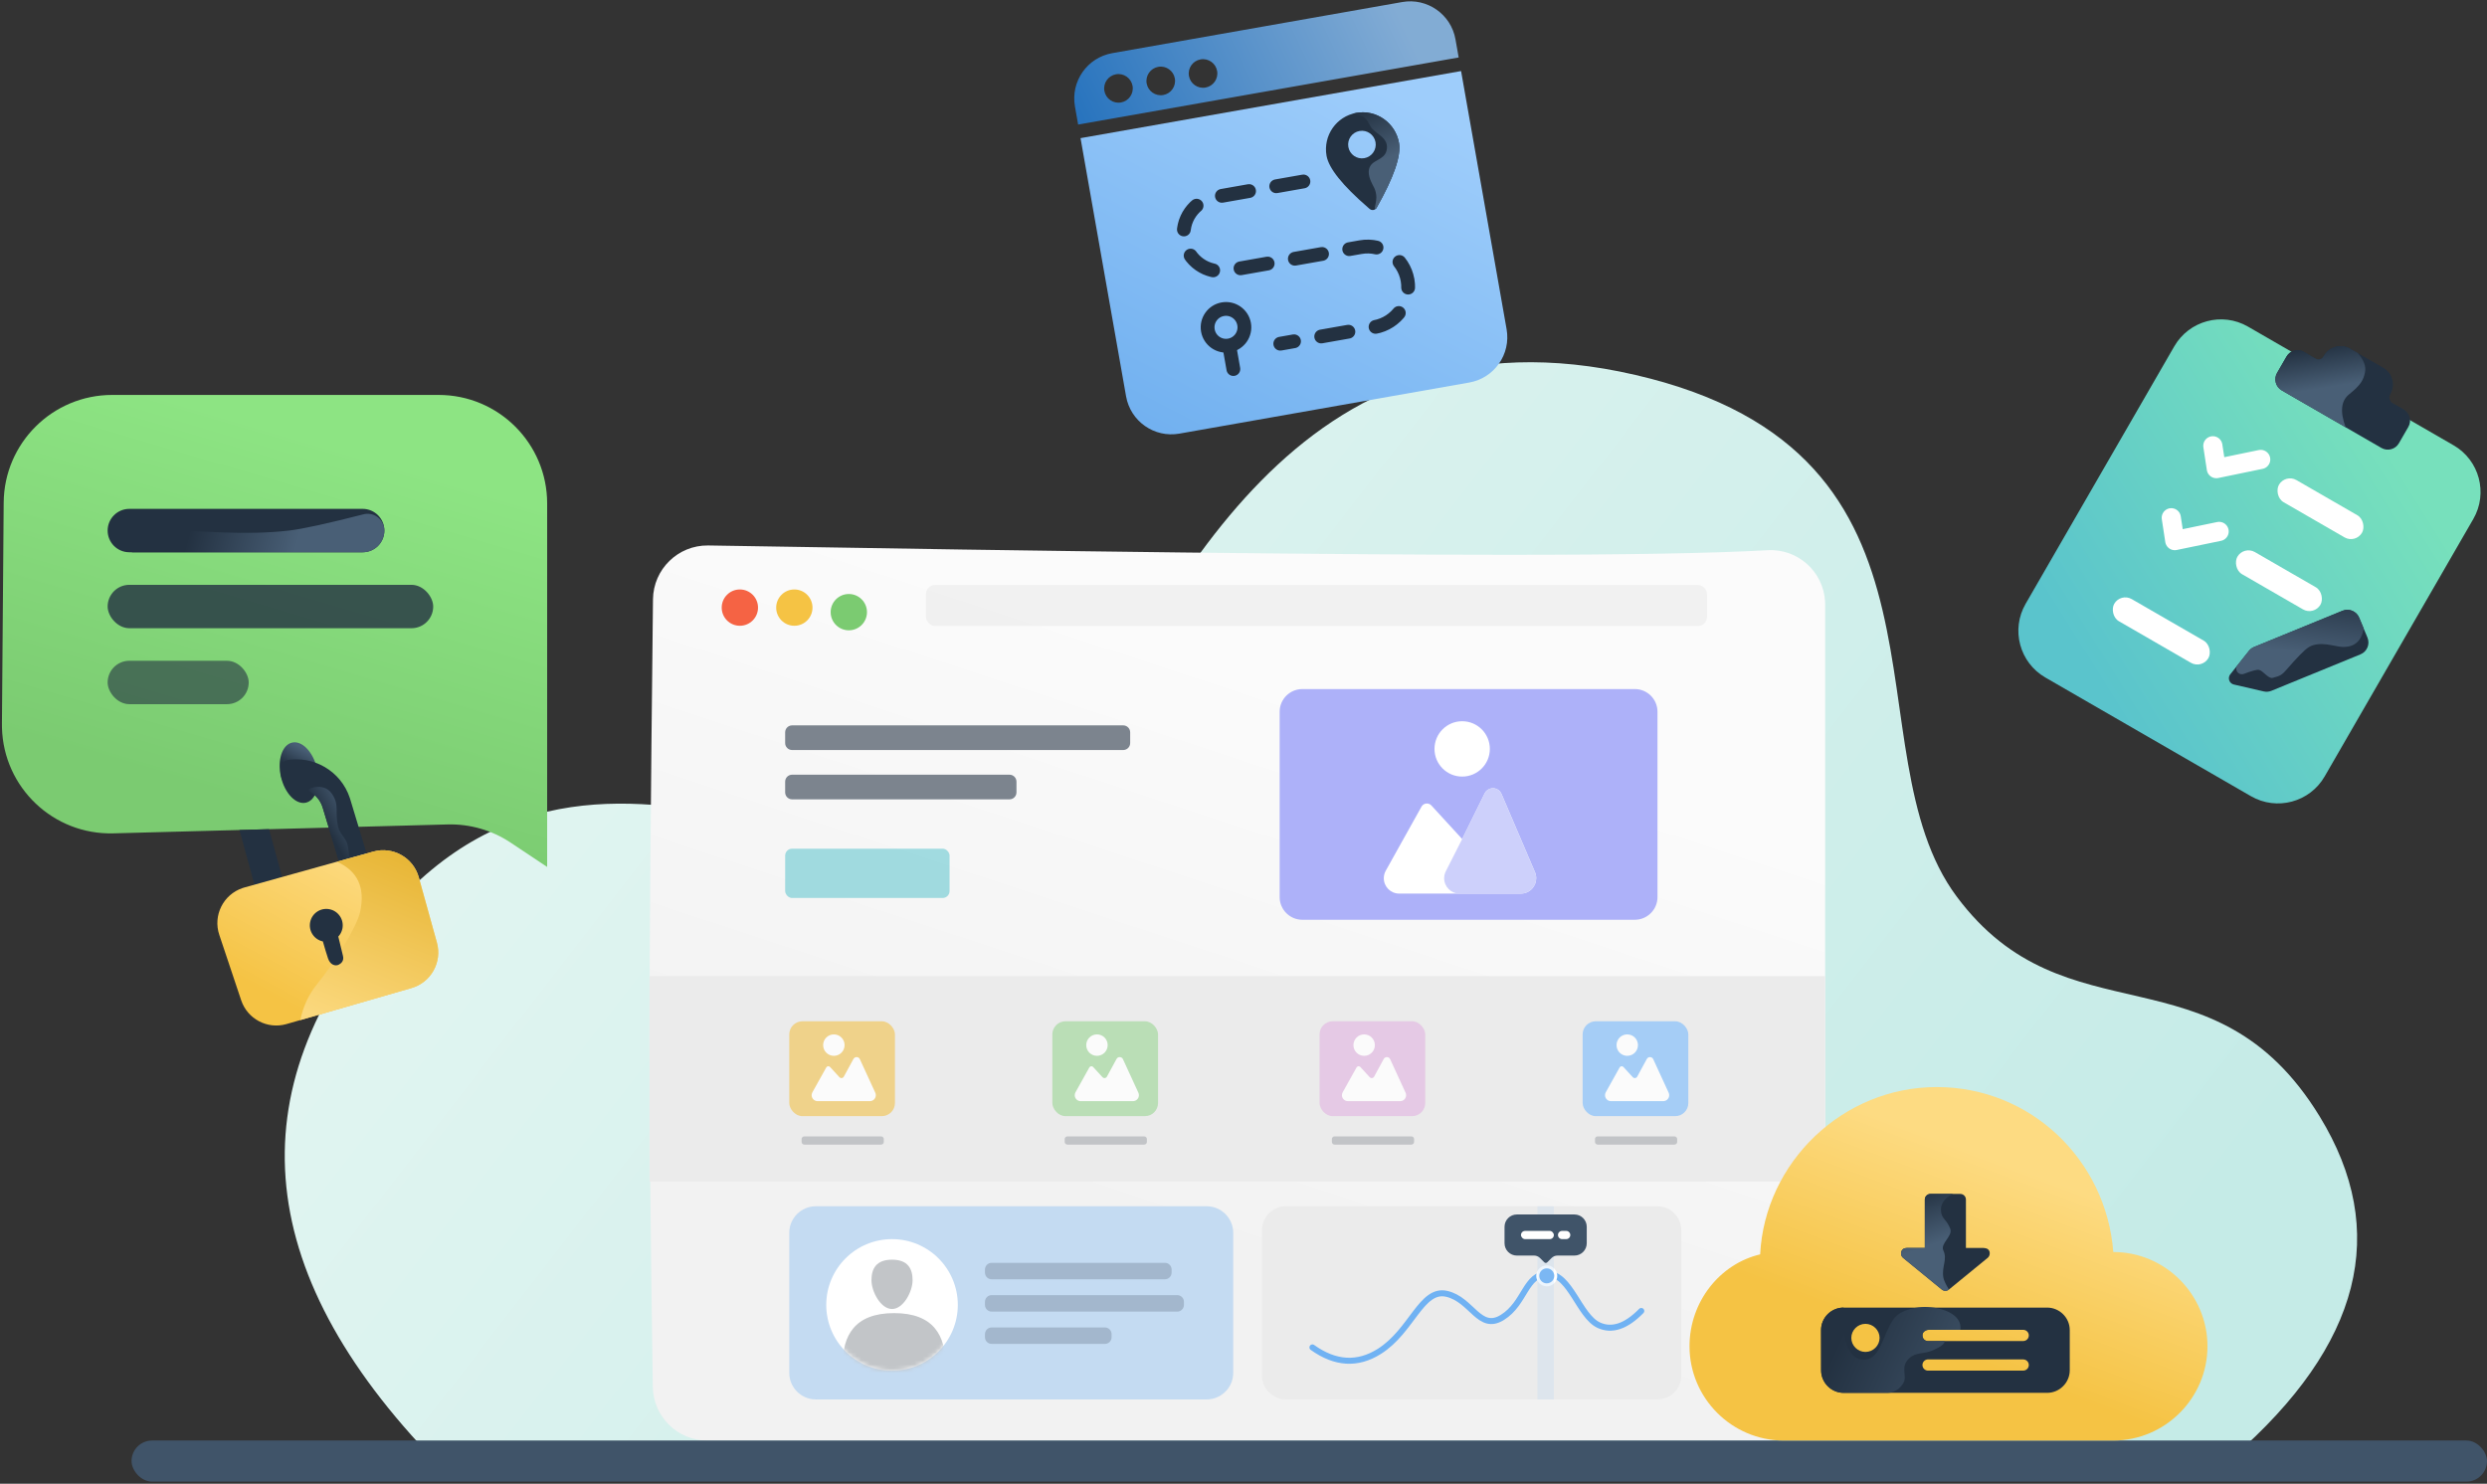 <svg xmlns="http://www.w3.org/2000/svg" xmlns:xlink="http://www.w3.org/1999/xlink" width="605px" height="361px" viewBox="0 0 605 361"><rect x="0" y="0" width="605" height="361" fill="#333333" stroke="none"/><title>Track-Online</title><desc>Created with Sketch.</desc><defs><linearGradient x1="89.781%" y1="33.869%" x2="5.034%" y2="69.688%" id="linearGradient-1"><stop stop-color="#E2F5F1" offset="0%"></stop><stop stop-color="#C5EBE7" offset="100%"></stop></linearGradient><linearGradient x1="87.658%" y1="48.258%" x2="0%" y2="52.253%" id="linearGradient-2"><stop stop-color="#96CAFD" offset="0%"></stop><stop stop-color="#2785E1" offset="100%"></stop></linearGradient><linearGradient x1="87.658%" y1="10.113%" x2="0%" y2="101.603%" id="linearGradient-3"><stop stop-color="#9ECDFB" offset="0%"></stop><stop stop-color="#6FAFEF" offset="100%"></stop></linearGradient><linearGradient x1="53.251%" y1="52.768%" x2="47.186%" y2="-4.999%" id="linearGradient-4"><stop stop-color="#495F76" offset="0%"></stop><stop stop-color="#233141" offset="100%"></stop></linearGradient><linearGradient x1="72.041%" y1="22.141%" x2="47.18%" y2="79.05%" id="linearGradient-5"><stop stop-color="#FBFBFB" offset="0%"></stop><stop stop-color="#F2F2F2" offset="100%"></stop></linearGradient><circle id="path-6" cx="16" cy="16" r="16"></circle><linearGradient x1="72.041%" y1="14.169%" x2="47.18%" y2="87.363%" id="linearGradient-8"><stop stop-color="#8DE483" offset="0%"></stop><stop stop-color="#7BCB71" offset="100%"></stop></linearGradient><linearGradient x1="70.668%" y1="50.071%" x2="32.107%" y2="48.596%" id="linearGradient-9"><stop stop-color="#495F76" offset="0%"></stop><stop stop-color="#233141" offset="100%"></stop></linearGradient><linearGradient x1="60.898%" y1="4.605%" x2="40.101%" y2="43.165%" id="linearGradient-10"><stop stop-color="#495F76" offset="0%"></stop><stop stop-color="#233141" offset="100%"></stop></linearGradient><linearGradient x1="67.334%" y1="4.605%" x2="34.255%" y2="43.165%" id="linearGradient-11"><stop stop-color="#495F76" offset="0%"></stop><stop stop-color="#233141" offset="100%"></stop></linearGradient><linearGradient x1="72.041%" y1="13.016%" x2="47.18%" y2="88.565%" id="linearGradient-12"><stop stop-color="#FDDB82" offset="0%"></stop><stop stop-color="#F5C344" offset="100%"></stop></linearGradient><linearGradient x1="60.249%" y1="2.051%" x2="48.689%" y2="100%" id="linearGradient-13"><stop stop-color="#E7B534" offset="0%"></stop><stop stop-color="#FBD87D" offset="100%"></stop></linearGradient><linearGradient x1="69.388%" y1="8.693%" x2="30.391%" y2="95.082%" id="linearGradient-14"><stop stop-color="#77E0BC" offset="0%"></stop><stop stop-color="#5AC4CC" offset="100%"></stop></linearGradient><linearGradient x1="70.668%" y1="51.827%" x2="32.107%" y2="13.702%" id="linearGradient-15"><stop stop-color="#495F76" offset="0%"></stop><stop stop-color="#233141" offset="100%"></stop></linearGradient><linearGradient x1="61.077%" y1="52.768%" x2="40.41%" y2="-4.999%" id="linearGradient-16"><stop stop-color="#495F76" offset="0%"></stop><stop stop-color="#233141" offset="100%"></stop></linearGradient><linearGradient x1="72.041%" y1="27.662%" x2="47.18%" y2="73.293%" id="linearGradient-17"><stop stop-color="#FDDB82" offset="0%"></stop><stop stop-color="#F5C344" offset="100%"></stop></linearGradient><linearGradient x1="55.95%" y1="52.768%" x2="44.849%" y2="-4.999%" id="linearGradient-18"><stop stop-color="#495F76" offset="0%"></stop><stop stop-color="#233141" offset="100%"></stop></linearGradient><linearGradient x1="148.226%" y1="80.423%" x2="11.548%" y2="42.969%" id="linearGradient-19"><stop stop-color="#495F76" offset="0%"></stop><stop stop-color="#233141" offset="100%"></stop></linearGradient></defs><g id="Page-1" stroke="none" stroke-width="1" fill="none" fill-rule="evenodd"><g id="Fixed-web-Quick-fixes-illustrations" transform="translate(-847, -4960)"><g id="Track-Online" transform="translate(842, 4958)"><g id="Group-12" transform="translate(74, 0)"><path d="M30.477,356.486 C-0.747,329.225 -7.764,301.583 9.428,273.562 C35.215,231.53 71.047,255.915 97.687,220.133 C124.328,184.35 93.124,112.38 175.821,93.229 C258.518,74.077 289.769,148.283 314.674,191.751 C350.3,240.748 422.929,158.779 479.329,224.133 C516.929,267.702 512.247,312.991 465.284,360 C198.891,357.658 53.955,356.486 30.477,356.486 Z" id="Path-77" fill="url(#linearGradient-1)" transform="translate(252.339, 225.066) scale(-1, 1) translate(-252.339, -225.066) "></path><g id="Group-19" transform="translate(245, 55) rotate(-10) translate(-245, -55) translate(198, 8)"><path d="M82.81,0 C88.99,6.41048757e-16 94,5.01 94,11.19 L94,15.667 L0,15.667 L0,11.19 C1.01948478e-15,5.01 5.01,2.91166492e-15 11.19,0 L82.81,0 Z M11.19,5.222 C9.268,5.222 7.709,6.781 7.709,8.704 C7.709,10.626 9.268,12.185 11.19,12.185 C13.113,12.185 14.672,10.626 14.672,8.704 C14.672,6.781 13.113,5.222 11.19,5.222 Z M21.635,5.222 C19.712,5.222 18.153,6.781 18.153,8.704 C18.153,10.626 19.712,12.185 21.635,12.185 C23.558,12.185 25.116,10.626 25.116,8.704 C25.116,6.781 23.558,5.222 21.635,5.222 Z M32.079,5.222 C30.157,5.222 28.598,6.781 28.598,8.704 C28.598,10.626 30.157,12.185 32.079,12.185 C34.002,12.185 35.561,10.626 35.561,8.704 C35.561,6.781 34.002,5.222 32.079,5.222 Z" id="Combined-Shape" fill="url(#linearGradient-2)" opacity="0.8"></path><path d="M0,19.024 L94,19.024 L94,82.81 C94,88.99 88.99,94 82.81,94 L11.19,94 C5.01,94 3.50148963e-15,88.99 0,82.81 L0,19.024 L0,19.024 Z" id="Rectangle-Copy-10" fill="url(#linearGradient-3)"></path><path d="M51.567,38.821 L29.592,38.821 C24.579,38.821 20.516,42.884 20.516,47.897 C20.516,52.909 24.579,56.973 29.592,56.973 L62.475,56.973 C67.927,56.973 72.347,61.393 72.347,66.845 C72.347,72.297 67.927,76.717 62.475,76.717 L39.168,76.717 L39.168,76.717" id="Path-280" stroke="#233141" stroke-width="3.357" stroke-linecap="round" stroke-dasharray="6.714"></path><circle id="Oval" stroke="#233141" stroke-width="3.357" cx="26.857" cy="70.5" r="4.476"></circle><path d="M67.143,24.619 C72.087,24.619 76.095,28.657 76.095,33.639 C76.095,36.796 73.399,41.65 68.007,48.201 C67.961,48.257 67.91,48.308 67.854,48.354 C67.377,48.747 66.672,48.678 66.279,48.201 L66.279,48.201 L65.938,47.785 C60.773,41.444 58.19,36.729 58.19,33.639 C58.19,28.657 62.199,24.619 67.143,24.619 Z M67.143,29.095 C65.289,29.095 63.786,30.598 63.786,32.452 C63.786,34.306 65.289,35.81 67.143,35.81 C68.997,35.81 70.5,34.306 70.5,32.452 C70.5,30.598 68.997,29.095 67.143,29.095 Z" id="Combined-Shape" fill="#233141"></path><path d="M67.889,48.344 C73.36,41.72 76.095,36.819 76.095,33.639 C76.095,28.657 72.087,24.619 67.143,24.619 C64.838,24.619 68.082,25.029 68.973,26.219 C69.733,27.234 69.642,28.013 70.272,29.095 C71.157,30.614 74.03,32.164 72.77,34.963 C71.729,37.277 68.75,36.373 67.798,38.662 C67.149,40.221 67.905,42.185 68.268,43.383 C68.435,43.935 68.529,44.909 68.365,45.751 C68.154,46.832 67.636,47.775 67.546,48.176 C67.546,48.176 67.546,48.176 67.546,48.176 C67.522,48.282 67.588,48.387 67.694,48.411 C67.767,48.427 67.842,48.401 67.889,48.344 Z" id="Oval-Copy-6" fill="url(#linearGradient-4)"></path><line x1="26.857" y1="76.095" x2="26.857" y2="80.807" id="Path-9" stroke="#233141" stroke-width="3.357" stroke-linecap="round"></line></g></g><g id="Group-22" transform="translate(163, 134.486)"><path d="M14.327,0.23 C102.915,1.744 167.745,2.502 208.817,2.502 C237.66,2.502 258.722,2.128 272.004,1.382 C279.311,0.971 285.568,6.562 285.979,13.869 C285.993,14.117 286,14.365 286,14.613 L286,204.748 C286,212.067 280.067,218 272.748,218 L14.053,218 C6.811,218 0.909,212.185 0.803,204.943 C0.268,168.621 0,140.385 0,120.233 C0,99.505 0.283,63.871 0.849,13.332 L0.849,13.332 C0.931,6.014 6.93,0.147 14.249,0.229 C14.275,0.23 14.301,0.23 14.327,0.23 Z" id="Rectangle" fill="url(#linearGradient-5)"></path><rect id="Rectangle" fill="#EBEBEB" x="0" y="105" width="286" height="50"></rect><circle id="Oval" fill="#F56344" cx="21.983" cy="15.349" r="4.417"></circle><circle id="Oval-Copy-75" fill="#F5C344" cx="35.236" cy="15.349" r="4.417"></circle><circle id="Oval-Copy-76" fill="#7BCB71" cx="48.488" cy="16.454" r="4.417"></circle><rect id="Rectangle" fill="#D8D8D8" opacity="0.3" x="67.262" y="9.828" width="190" height="10" rx="2.209"></rect><path d="M158.818,35.167 L239.687,35.167 C242.737,35.167 245.209,37.639 245.209,40.688 L245.209,85.775 C245.209,88.825 242.737,91.297 239.687,91.297 L158.818,91.297 C155.769,91.297 153.296,88.825 153.296,85.775 L153.296,40.688 C153.296,37.639 155.769,35.167 158.818,35.167 Z" id="Rectangle" fill="#ADB1F9"></path><path d="M34.695,44 L115.236,44 C116.172,44 116.931,44.759 116.931,45.695 L116.931,48.305 C116.931,49.241 116.172,50 115.236,50 L34.695,50 C33.759,50 33,49.241 33,48.305 L33,45.695 C33,44.759 33.759,44 34.695,44 Z" id="Rectangle" fill="#7C848E"></path><path d="M34.695,56 L87.575,56 C88.511,56 89.27,56.759 89.27,57.695 L89.27,60.305 C89.27,61.241 88.511,62 87.575,62 L34.695,62 C33.759,62 33,61.241 33,60.305 L33,57.695 C33,56.759 33.759,56 34.695,56 Z" id="Rectangle-Copy-2" fill="#7C848E"></path><rect id="Rectangle-Copy-3" fill="#67C8D1" opacity="0.6" x="33" y="74" width="40" height="12" rx="1.695"></rect><g id="Group-20" transform="translate(176, 42.993)"><path d="M3.104,36.373 L11.802,20.783 C12.205,20.061 13.116,19.802 13.838,20.205 C13.977,20.283 14.103,20.383 14.211,20.5 C16.706,23.221 19.2,25.941 21.695,28.662 C23.521,24.959 25.347,21.255 27.173,17.552 C27.721,16.44 29.067,15.984 30.178,16.532 C30.659,16.769 31.038,17.169 31.249,17.662 L39.405,36.724 C40.217,38.624 39.336,40.822 37.437,41.635 C36.972,41.834 36.471,41.936 35.966,41.936 L6.37,41.936 C4.304,41.936 2.63,40.262 2.63,38.196 C2.63,37.558 2.793,36.93 3.104,36.373 Z" id="Path-89" fill="#FFFFFF"></path><path d="M17.718,36.504 C19.043,33.89 20.369,31.276 21.695,28.662 C23.521,24.959 25.347,21.255 27.173,17.552 C27.721,16.44 29.067,15.984 30.178,16.532 C30.659,16.769 31.038,17.169 31.249,17.662 L39.405,36.724 C40.217,38.624 39.336,40.822 37.437,41.635 C36.972,41.834 36.471,41.936 35.966,41.936 L21.053,41.936 C18.988,41.936 17.313,40.262 17.313,38.196 C17.313,37.608 17.452,37.028 17.718,36.504 Z" id="Path-89-Copy" fill="#CDD0FB"></path><circle id="Oval" fill="#FFFFFF" cx="21.695" cy="6.733" r="6.733"></circle></g><path d="M37.659,144 L56.341,144 C56.705,144 57,144.295 57,144.659 L57,145.341 C57,145.705 56.705,146 56.341,146 L37.659,146 C37.295,146 37,145.705 37,145.341 L37,144.659 C37,144.295 37.295,144 37.659,144 Z" id="Rectangle-Copy-9" fill="#1F2C3A" opacity="0.2"></path><path d="M101.659,144 L120.341,144 C120.705,144 121,144.295 121,144.659 L121,145.341 C121,145.705 120.705,146 120.341,146 L101.659,146 C101.295,146 101,145.705 101,145.341 L101,144.659 C101,144.295 101.295,144 101.659,144 Z" id="Rectangle-Copy-44" fill="#1F2C3A" opacity="0.2"></path><path d="M166.659,144 L185.341,144 C185.705,144 186,144.295 186,144.659 L186,145.341 C186,145.705 185.705,146 185.341,146 L166.659,146 C166.295,146 166,145.705 166,145.341 L166,144.659 C166,144.295 166.295,144 166.659,144 Z" id="Rectangle-Copy-46" fill="#1F2C3A" opacity="0.2"></path><g id="Group-3" opacity="0.8" transform="translate(34, 116)"><rect id="Rectangle" fill="#F0CC72" x="2.05071843e-14" y="1.30500263e-14" width="25.713" height="23.076" rx="3.187"></rect><path d="M5.628,17.275 L8.997,11.237 C9.153,10.957 9.506,10.857 9.786,11.013 C9.84,11.043 9.889,11.082 9.93,11.127 L12.205,13.608 C12.451,13.876 12.868,13.894 13.136,13.648 C13.19,13.599 13.235,13.541 13.27,13.477 L15.617,9.157 C15.846,8.735 16.374,8.579 16.796,8.808 C16.961,8.897 17.092,9.038 17.171,9.208 L20.926,17.376 C21.26,18.103 20.942,18.963 20.215,19.297 C20.025,19.385 19.819,19.43 19.61,19.43 L6.893,19.43 C6.093,19.43 5.445,18.781 5.445,17.981 C5.445,17.734 5.508,17.491 5.628,17.275 Z" id="Path-89" fill="#FFFFFF"></path><circle id="Oval" fill="#FFFFFF" cx="10.851" cy="5.795" r="2.608"></circle></g><g id="Group-3-Copy-3" opacity="0.8" transform="translate(98, 116)"><rect id="Rectangle" fill="#AEDBA9" x="2.05071843e-14" y="1.30500263e-14" width="25.713" height="23.076" rx="3.187"></rect><path d="M5.628,17.275 L8.997,11.237 C9.153,10.957 9.506,10.857 9.786,11.013 C9.84,11.043 9.889,11.082 9.93,11.127 L12.205,13.608 C12.451,13.876 12.868,13.894 13.136,13.648 C13.19,13.599 13.235,13.541 13.27,13.477 L15.617,9.157 C15.846,8.735 16.374,8.579 16.796,8.808 C16.961,8.897 17.092,9.038 17.171,9.208 L20.926,17.376 C21.26,18.103 20.942,18.963 20.215,19.297 C20.025,19.385 19.819,19.43 19.61,19.43 L6.893,19.43 C6.093,19.43 5.445,18.781 5.445,17.981 C5.445,17.734 5.508,17.491 5.628,17.275 Z" id="Path-89" fill="#FFFFFF"></path><circle id="Oval" fill="#FFFFFF" cx="10.851" cy="5.795" r="2.608"></circle></g><g id="Group-3-Copy-4" opacity="0.8" transform="translate(163, 116)"><rect id="Rectangle" fill="#E4C1E3" x="2.05071843e-14" y="1.30500263e-14" width="25.713" height="23.076" rx="3.187"></rect><path d="M5.628,17.275 L8.997,11.237 C9.153,10.957 9.506,10.857 9.786,11.013 C9.84,11.043 9.889,11.082 9.93,11.127 L12.205,13.608 C12.451,13.876 12.868,13.894 13.136,13.648 C13.19,13.599 13.235,13.541 13.27,13.477 L15.617,9.157 C15.846,8.735 16.374,8.579 16.796,8.808 C16.961,8.897 17.092,9.038 17.171,9.208 L20.926,17.376 C21.26,18.103 20.942,18.963 20.215,19.297 C20.025,19.385 19.819,19.43 19.61,19.43 L6.893,19.43 C6.093,19.43 5.445,18.781 5.445,17.981 C5.445,17.734 5.508,17.491 5.628,17.275 Z" id="Path-89" fill="#FFFFFF"></path><circle id="Oval" fill="#FFFFFF" cx="10.851" cy="5.795" r="2.608"></circle></g><path d="M230.659,144 L249.341,144 C249.705,144 250,144.295 250,144.659 L250,145.341 C250,145.705 249.705,146 249.341,146 L230.659,146 C230.295,146 230,145.705 230,145.341 L230,144.659 C230,144.295 230.295,144 230.659,144 Z" id="Rectangle-Copy-47" fill="#1F2C3A" opacity="0.2"></path><g id="Group-3-Copy-5" opacity="0.8" transform="translate(227, 116)"><rect id="Rectangle" fill="#93C6F9" x="2.05071843e-14" y="1.30500263e-14" width="25.713" height="23.076" rx="3.187"></rect><path d="M5.628,17.275 L8.997,11.237 C9.153,10.957 9.506,10.857 9.786,11.013 C9.84,11.043 9.889,11.082 9.93,11.127 L12.205,13.608 C12.451,13.876 12.868,13.894 13.136,13.648 C13.19,13.599 13.235,13.541 13.27,13.477 L15.617,9.157 C15.846,8.735 16.374,8.579 16.796,8.808 C16.961,8.897 17.092,9.038 17.171,9.208 L20.926,17.376 C21.26,18.103 20.942,18.963 20.215,19.297 C20.025,19.385 19.819,19.43 19.61,19.43 L6.893,19.43 C6.093,19.43 5.445,18.781 5.445,17.981 C5.445,17.734 5.508,17.491 5.628,17.275 Z" id="Path-89" fill="#FFFFFF"></path><circle id="Oval" fill="#FFFFFF" cx="10.851" cy="5.795" r="2.608"></circle></g><g id="Group-11" transform="translate(34, 161)"><path d="M6.48,0 L101.52,0 C105.099,-6.57415855e-16 108,2.901 108,6.48 L108,40.52 C108,44.099 105.099,47 101.52,47 L6.48,47 C2.901,47 4.38277237e-16,44.099 0,40.52 L0,6.48 C-4.38277237e-16,2.901 2.901,6.57415855e-16 6.48,0 Z" id="Rectangle" fill="#96C4F2" opacity="0.5"></path><path d="M49.23,13.77 L91.39,13.77 C92.285,13.77 93.01,14.495 93.01,15.39 L93.01,16.15 C93.01,17.045 92.285,17.77 91.39,17.77 L49.23,17.77 C48.335,17.77 47.61,17.045 47.61,16.15 L47.61,15.39 C47.61,14.495 48.335,13.77 49.23,13.77 Z" id="Rectangle-Copy-4" fill="#1F2C3A" opacity="0.2"></path><path d="M49.23,21.63 L94.39,21.63 C95.285,21.63 96.01,22.355 96.01,23.25 L96.01,24.01 C96.01,24.905 95.285,25.63 94.39,25.63 L49.23,25.63 C48.335,25.63 47.61,24.905 47.61,24.01 L47.61,23.25 C47.61,22.355 48.335,21.63 49.23,21.63 Z" id="Rectangle-Copy-9" fill="#1F2C3A" opacity="0.2"></path><path d="M49.23,29.49 L76.79,29.49 C77.685,29.49 78.41,30.215 78.41,31.11 L78.41,31.87 C78.41,32.765 77.685,33.49 76.79,33.49 L49.23,33.49 C48.335,33.49 47.61,32.765 47.61,31.87 L47.61,31.11 C47.61,30.215 48.335,29.49 49.23,29.49 Z" id="Rectangle-Copy-10" fill="#1F2C3A" opacity="0.2"></path><g id="Oval-Copy-7" transform="translate(9, 8)"><mask id="mask-7" fill="white"><use xlink:href="#path-6"></use></mask><use id="Mask" fill="#FFFFFF" xlink:href="#path-6"></use><path d="M16.5,48 C23.404,48 29,37.404 29,30.5 C29,23.596 26.218,18 16.5,18 C6.782,18 4,23.596 4,30.5 C4,37.404 9.596,48 16.5,48 Z" fill="#C2C5C8" mask="url(#mask-7)"></path><path d="M16,17 C18.761,17 21,12.761 21,10 C21,7.239 19.887,5 16,5 C12.113,5 11,7.239 11,10 C11,12.761 13.239,17 16,17 Z" id="Oval" fill="#C2C5C8" mask="url(#mask-7)"></path></g></g><g id="Group-21" transform="translate(149, 161)"><path d="M5.832,0 L96.168,0 C99.389,-9.17394147e-15 102,2.611 102,5.832 L102,41.168 C102,44.389 99.389,47 96.168,47 L5.832,47 C2.611,47 1.28262792e-15,44.389 0,41.168 L0,5.832 C-3.94449502e-16,2.611 2.611,-2.96504166e-16 5.832,0 Z" id="Rectangle-Copy-11" fill="#EBEBEB"></path><path d="M12.264,34.347 C17.827,38.325 23.252,38.649 28.538,35.317 C36.468,30.319 38.758,19.928 44.906,21.305 C51.054,22.683 52.855,30.529 58.46,27.057 C64.065,23.585 64.015,16.469 69.504,16.469 C74.993,16.469 77.154,26.743 81.934,28.939 C85.12,30.403 88.564,29.249 92.264,25.477" id="Path-170" stroke="#70B2F3" stroke-width="1.458" stroke-linecap="round"></path><circle id="Oval" stroke="#FFFFFF" stroke-width="0.729" fill="#70B2F3" cx="69.274" cy="16.935" r="2.187"></circle></g><rect id="Rectangle" fill="#A5CEF7" opacity="0.2" x="216" y="161" width="4" height="47"></rect><path d="M211,163 L225,163 C226.657,163 228,164.343 228,166 L228,170 C228,171.657 226.657,173 225,173 L220.862,173 C220.332,173 219.823,173.211 219.448,173.586 L218.387,174.646 C218.192,174.842 217.875,174.842 217.68,174.646 L216.619,173.586 C216.244,173.211 215.736,173 215.205,173 L211,173 C209.343,173 208,171.657 208,170 L208,166 C208,164.343 209.343,163 211,163 Z" id="Rectangle" fill="#405469"></path><rect id="Rectangle" fill="#FFFFFF" x="212" y="167" width="8" height="2" rx="1"></rect><path d="M222,167 L223,167 C223.552,167 224,167.448 224,168 C224,168.552 223.552,169 223,169 L222,169 C221.448,169 221,168.552 221,168 C221,167.448 221.448,167 222,167 Z" id="Rectangle-Copy-17" fill="#FFFFFF"></path></g><rect id="Rectangle" fill="#405469" x="37" y="352.486" width="573" height="10" rx="5"></rect><g id="Group-26" transform="translate(0, 92.486)"><g id="Group-9"><path d="M32.296,5.603 C52.703,5.603 73.111,5.603 93.518,5.603 C99.58,5.603 105.642,5.603 111.704,5.603 C126.284,5.603 138.104,17.423 138.104,32.003 L138.104,120.443 L138.104,120.443 L129.201,114.519 C124.668,111.502 119.314,109.961 113.872,110.106 L32.574,112.273 C17.999,112.661 5.868,101.161 5.48,86.586 C5.472,86.282 5.469,85.978 5.471,85.674 L5.897,31.795 C6.011,17.296 17.797,5.603 32.296,5.603 Z" id="Rectangle" fill="url(#linearGradient-8)"></path><path d="M36.464,33.323 L44.387,33.323 L44.387,33.323 L93.224,33.323 C96.14,33.323 98.504,35.687 98.504,38.603 C98.504,41.519 96.14,43.883 93.224,43.883 L36.464,43.883 C33.548,43.883 31.184,41.519 31.184,38.603 C31.184,35.687 33.548,33.323 36.464,33.323 Z" id="Rectangle" fill="#233141"></path><path d="M45.708,38.603 C54.166,38.603 64.352,39.861 75.272,38.603 C78.558,38.225 84.605,36.908 93.411,34.651 C95.594,34.092 97.817,35.408 98.376,37.591 C98.461,37.922 98.504,38.262 98.504,38.603 C98.504,41.519 96.14,43.883 93.224,43.883 L37.159,43.883 C28.705,40.363 31.554,38.603 45.708,38.603 Z" id="Rectangle-Copy-5" fill="url(#linearGradient-9)"></path><rect id="Rectangle-Copy-3" fill="#233141" opacity="0.8" x="31.184" y="51.803" width="79.2" height="10.56" rx="5.28"></rect><rect id="Rectangle-Copy-4" fill="#233141" opacity="0.6" x="31.184" y="70.283" width="34.32" height="10.56" rx="5.28"></rect></g><g id="Group-32" transform="translate(49, 89)"><ellipse id="Oval" fill="url(#linearGradient-10)" transform="translate(28.73, 8.5) rotate(-13) translate(-28.73, -8.5) " cx="28.73" cy="8.5" rx="4.5" ry="7.5"></ellipse><polygon id="Path-20" fill="#233141" fill-rule="nonzero" transform="translate(19.366, 29.105) rotate(12) translate(-19.366, -29.105) " points="19.967 21.97 25.745 33.136 19.471 36.24 12.987 23.667"></polygon><path d="M23.032,7.744 C29.325,5.053 36.732,7.444 40.225,13.447 L40.388,13.736 L47.395,26.468 L41.263,29.843 L34.255,17.111 C32.646,14.187 29.168,12.941 26.124,14.047 C25.963,14.105 23.842,14.12 22.707,11.603 C21.573,9.087 22.837,7.828 23.032,7.744 Z" id="Path-20-Copy" fill="#233141" fill-rule="nonzero" transform="translate(34.818, 18.245) rotate(12) translate(-34.818, -18.245) "></path><path d="M35.045,13.6 C37.626,16.009 36.576,17.669 38.334,21.326 C39.08,22.877 40.804,23.556 41.504,25.176 C41.836,25.944 42.242,27.141 42.722,28.768 L40.636,30.173 L33.629,17.441 C32.749,15.842 31.311,14.745 29.69,14.26 C28.346,13.858 32.464,11.19 35.045,13.6 Z" id="Path-20-Copy-2" fill="url(#linearGradient-11)" transform="translate(36.075, 21.388) rotate(12) translate(-36.075, -21.388) "></path><path d="M13.397,40.88 L42.225,25.829 C46.632,23.529 52.068,25.236 54.369,29.642 C54.37,29.645 54.372,29.648 54.373,29.651 L61.985,44.27 C64.264,48.648 62.593,54.045 58.238,56.367 L30.316,71.26 C26.061,73.529 20.774,72.042 18.326,67.887 L9.808,53.426 C7.285,49.143 8.712,43.626 12.995,41.103 C13.127,41.025 13.261,40.951 13.397,40.88 Z" id="Path-21" fill="url(#linearGradient-12)" transform="translate(35.55, 48.489) rotate(12) translate(-35.55, -48.489) "></path><path d="M34.379,33.087 L42.508,28.843 C46.914,26.543 52.351,28.25 54.651,32.656 C54.653,32.659 54.654,32.662 54.656,32.665 L62.268,47.284 C64.547,51.662 62.875,57.059 58.52,59.382 L33.679,72.631 L33.679,72.631 C33.665,69.231 34.383,66.11 35.833,63.269 C38.792,57.47 42.447,47.733 42.447,43.768 C42.447,37.785 39.758,34.225 34.379,33.087 Z" id="Path-21-Copy" fill="url(#linearGradient-13)" transform="translate(50.031, 48.652) rotate(12) translate(-50.031, -48.652) "></path><path d="M34.828,49.78 C35.622,51.283 36.317,52.542 36.914,53.557 C37.81,55.081 39.113,55.02 39.731,54.552 C40.305,54.117 40.906,53.314 40.328,52.169 C39.832,51.188 39.141,49.746 38.255,47.844 C38.618,47.242 38.828,46.535 38.828,45.78 C38.828,43.571 37.037,41.78 34.828,41.78 C32.618,41.78 30.828,43.571 30.828,45.78 C30.828,47.989 32.618,49.78 34.828,49.78 Z" id="Oval" fill="#233141" transform="translate(35.695, 48.313) rotate(12) translate(-35.695, -48.313) "></path></g></g><g id="Group-23" transform="translate(554, 135.5) rotate(30) translate(-554, -135.5) translate(512, 82)"><path d="M13.125,7.778 L70.875,7.778 C78.124,7.778 84,13.654 84,20.903 L84,93.236 C84,100.485 78.124,106.361 70.875,106.361 L13.125,106.361 C5.876,106.361 7.32588638e-15,100.485 0,93.236 L0,20.903 C-8.87714298e-16,13.654 5.876,7.778 13.125,7.778 Z" id="Rectangle" fill="url(#linearGradient-14)"></path><path d="M37.333,1.41476954e-12 L46.667,1.41476954e-12 C49.244,1.41518427e-12 51.333,2.089 51.333,4.667 L51.333,4.667 L51.333,4.667 L51.333,4.734 C51.333,5.594 52.03,6.29 52.889,6.29 L56,6.29 C57.718,6.29 59.111,7.683 59.111,9.401 L59.111,14 C59.111,15.718 57.718,17.111 56,17.111 L28,17.111 C26.282,17.111 24.889,15.718 24.889,14 L24.889,9.401 C24.889,7.683 26.282,6.29 28,6.29 L31.294,6.29 C32.052,6.29 32.667,5.675 32.667,4.917 L32.667,4.917 L32.667,4.917 L32.667,4.667 C32.667,2.089 34.756,2.08581769e-12 37.333,1.41476954e-12 Z" id="Rectangle" fill="#233141"></path><path d="M37.333,0 L39.437,0 L39.437,0 C41.591,0.7 42.898,1.782 43.358,3.245 C43.895,4.952 44.045,6.222 42.668,9.745 C41.751,12.093 42.845,14.548 45.952,17.111 C39.968,17.111 33.984,17.111 28,17.111 C26.282,17.111 24.889,15.718 24.889,14 L24.889,9.401 C24.889,7.683 26.282,6.29 28,6.29 L31.294,6.29 C32.052,6.29 32.667,5.675 32.667,4.917 L32.667,4.917 L32.667,4.917 L32.667,4.667 C32.667,2.089 34.756,6.7904176e-13 37.333,0 Z" id="Rectangle-Copy-19" fill="url(#linearGradient-15)"></path><polyline id="Path-141" stroke="#FFFFFF" stroke-width="4.667" stroke-linecap="round" stroke-linejoin="round" points="20.222 37.163 23.734 41.55 31.962 34.222"></polyline><rect id="Rectangle" fill="#FFFFFF" x="38.889" y="34.222" width="23.333" height="6.222" rx="3.111"></rect><polyline id="Path-141-Copy-2" stroke="#FFFFFF" stroke-width="4.667" stroke-linecap="round" stroke-linejoin="round" points="20.222 57.385 23.734 61.772 31.962 54.444"></polyline><rect id="Rectangle-Copy-18" fill="#FFFFFF" x="38.889" y="54.444" width="23.333" height="6.222" rx="3.111"></rect><rect id="Rectangle-Copy-15" fill="#FFFFFF" x="18.667" y="79.333" width="26.444" height="6.222" rx="3.111"></rect><path d="M67.607,56.151 L53.386,74.534 C53.06,74.956 52.848,75.453 52.769,75.98 L51.696,83.195 C51.569,84.044 52.156,84.836 53.005,84.962 C53.234,84.996 53.468,84.979 53.689,84.911 L60.819,82.733 C61.435,82.545 61.977,82.171 62.371,81.662 L76.699,63.143 C77.751,61.784 77.501,59.83 76.142,58.779 C76.137,58.775 76.132,58.771 76.127,58.767 L71.956,55.582 C70.597,54.544 68.654,54.798 67.607,56.151 Z" id="Path-254" fill="#233141"></path><path d="M67.607,56.151 L53.386,74.534 C53.06,74.956 52.848,75.453 52.769,75.98 L52.111,80.404 C52.001,81.143 52.511,81.831 53.25,81.941 C53.723,82.011 54.198,81.826 54.499,81.455 C55.801,79.851 56.693,78.959 57.175,78.778 C58.155,78.41 60.25,79.566 61.069,78.778 C62.543,77.361 62.688,76.877 63.019,75.177 C63.657,71.901 64.305,69.037 64.974,67.837 C66.424,65.236 70.438,64.577 71.869,63.838 C74.535,62.461 75.322,60.287 74.229,57.317 L71.956,55.582 C70.597,54.544 68.654,54.798 67.607,56.151 Z" id="Path-254-Copy" fill="url(#linearGradient-16)"></path></g><g id="Group-28" transform="translate(416, 266.486)"><path d="M126,63.067 C126,50.453 115.691,40.133 103.091,40.133 C101.373,17.773 83.045,0 60.136,0 C37.227,0 18.327,18.347 17.182,40.707 C7.445,43 0,52.173 0,63.067 C0,75.68 10.309,86 22.909,86 L103.091,86 C115.691,86 126,75.68 126,63.067 Z" id="Stroke-548" fill="url(#linearGradient-17)"></path><g id="Group-27" transform="translate(32, 26)"><path d="M55,27.657 C58.015,27.657 60.5,30.122 60.5,33.126 L60.5,33.126 L60.5,42.91 C60.5,45.914 58.015,48.4 55,48.4 L55,48.4 L5.479,48.4 C2.463,48.4 0,45.914 0,42.91 L0,42.91 L0,33.126 C0,30.122 2.463,27.657 5.479,27.657 L5.479,27.657 Z M26.041,40.259 L25.966,40.261 C25.207,40.302 24.625,40.948 24.667,41.703 C24.708,42.458 25.357,43.037 26.116,42.995 L26.116,42.995 L49.148,42.995 C49.644,43.002 50.105,42.743 50.355,42.317 C50.605,41.892 50.605,41.365 50.355,40.939 C50.105,40.513 49.644,40.254 49.148,40.261 L49.148,40.261 L26.116,40.261 C26.066,40.258 26.016,40.258 25.966,40.261 Z M10.798,31.609 C8.916,31.609 7.361,33.156 7.361,35.027 C7.361,36.901 8.916,38.445 10.798,38.445 C12.68,38.445 14.236,36.901 14.236,35.027 C14.236,33.156 12.68,31.609 10.798,31.609 Z M26.041,33.06 L25.966,33.062 C25.207,33.103 24.625,33.749 24.667,34.504 C24.708,35.259 25.357,35.837 26.116,35.796 L26.116,35.796 L49.148,35.796 C49.644,35.803 50.105,35.544 50.355,35.118 C50.605,34.692 50.605,34.166 50.355,33.74 C50.105,33.314 49.644,33.055 49.148,33.062 L49.148,33.062 L26.116,33.062 C26.066,33.059 26.016,33.059 25.966,33.062 Z M33.871,9.74423932e-05 C34.628,9.74423932e-05 35.241,0.614 35.241,1.372 L35.241,1.372 L35.241,13.143 L38.981,13.143 C39.815,13.124 40.364,13.239 40.629,13.488 C41.027,13.86 41.053,14.24 41.022,14.612 C40.992,14.984 40.812,15.328 40.524,15.564 L40.524,15.564 L31.108,23.266 C30.604,23.679 29.88,23.679 29.375,23.266 L29.375,23.266 L19.96,15.564 C19.672,15.328 19.492,14.985 19.462,14.613 C19.431,14.242 19.476,13.898 19.865,13.488 C20.125,13.214 20.668,13.1 21.494,13.145 L21.494,13.145 L25.243,13.145 L25.243,1.372 C25.243,0.614 25.856,9.74423932e-05 26.613,9.74423932e-05 L26.613,9.74423932e-05 Z" id="Combined-Shape" fill="#233141"></path><path d="M25.243,1.372 L25.243,13.145 L21.494,13.145 C20.668,13.1 20.125,13.214 19.865,13.488 C19.476,13.898 19.431,14.242 19.462,14.613 C19.492,14.985 19.672,15.328 19.96,15.564 L29.375,23.266 C29.88,23.679 30.604,23.679 31.108,23.266 C30.31,21.961 29.855,20.977 29.746,20.315 C29.305,17.644 30.8,15.97 29.746,13.74 C28.954,12.064 32.09,10.257 31.436,8.481 C30.558,6.1 29.158,6.1 29.158,3.802 C29.158,1.041 32.337,1.17239554e-14 32.09,1.17239554e-14 C30.873,1.17239554e-14 29.047,1.17239554e-14 26.613,1.17239554e-14 C25.856,1.17239554e-14 25.243,0.614 25.243,1.372 Z" id="Combined-Shape-Copy-7" fill="url(#linearGradient-18)"></path><path d="M6.64357472e-14,33.126 L0.028,42.91 C0.028,45.914 2.491,48.4 5.506,48.4 C10.248,48.4 13.804,48.4 16.175,48.4 C18.248,48.4 19.532,46.859 20.016,46.023 C21.097,44.153 19.084,42.147 21.51,39.931 C23.138,38.445 24.969,39.033 27.253,38.029 C29.172,37.184 30.112,36.441 30.071,35.798 C28.818,35.798 26.81,35.831 25.996,35.831 C25.183,35.831 24.664,35.297 24.664,34.264 C24.664,33.711 25.429,33.06 26.318,33.06 C28.165,33.06 30.69,33.06 33.892,33.06 C34.394,29.139 29.113,27.5 25.183,27.5 C23.917,27.5 19.404,27.871 17.538,30.582 C14.85,34.489 14.4,41.095 9.644,40.259 C6.519,39.71 5.131,35.509 5.479,27.657 C2.463,27.657 6.64357472e-14,30.122 6.64357472e-14,33.126 Z" id="Shape-Copy" fill="url(#linearGradient-19)"></path></g></g></g></g></g></svg>